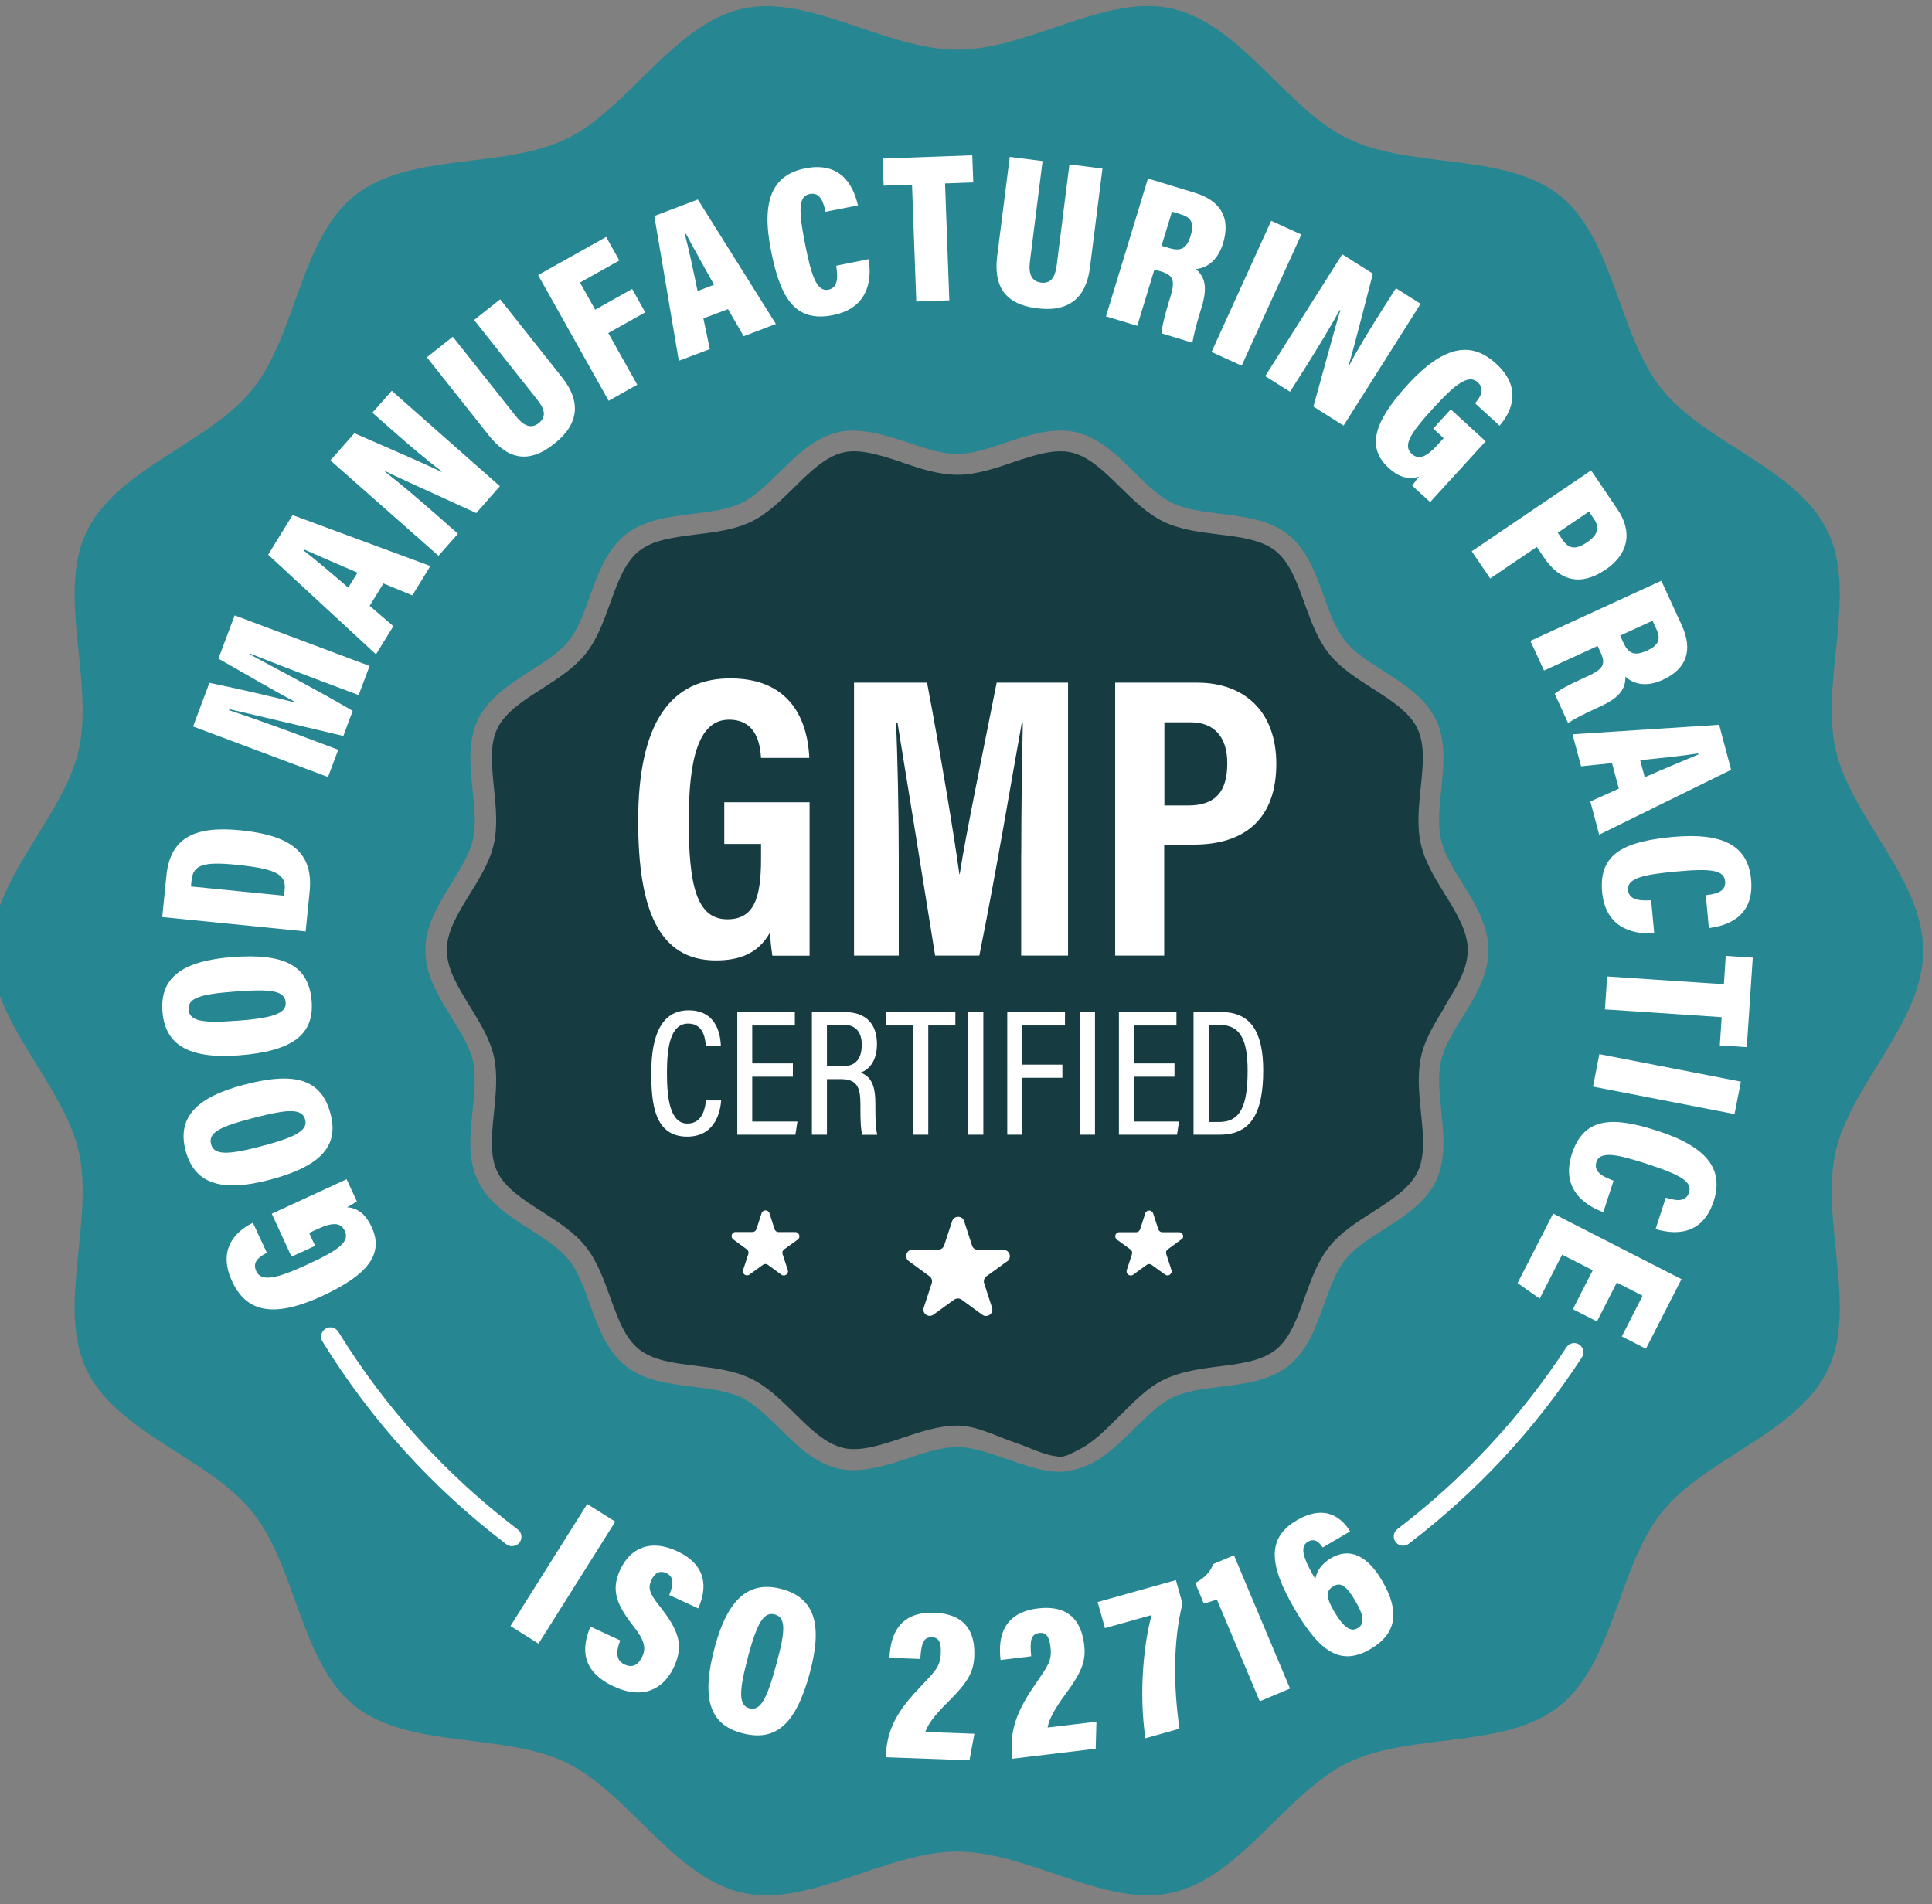 <svg width="70" height="69" viewBox="0 0 70 69" fill="none" xmlns="http://www.w3.org/2000/svg">
<rect x="0" y="0" width="70" height="69" fill="#808080" stroke="none"/>
<g opacity="0.7">
<path d="M66.512 41.713C67.064 39.292 69.683 37.032 69.683 34.447C69.683 31.861 67.064 29.601 66.512 27.18C65.944 24.679 67.312 21.511 66.223 19.255C65.117 16.962 61.774 16.064 60.204 14.094C58.624 12.117 58.486 8.66 56.505 7.08C54.535 5.509 51.139 6.135 48.846 5.028C46.589 3.939 44.969 0.883 42.47 0.314C40.049 -0.237 37.269 1.804 34.683 1.804C32.097 1.804 29.313 -0.23 26.892 0.318C24.394 0.886 22.773 3.942 20.517 5.032C18.224 6.138 14.828 5.509 12.857 7.083C10.877 8.663 10.739 12.117 9.158 14.097C7.588 16.067 4.246 16.965 3.14 19.258C2.05 21.515 3.419 24.682 2.85 27.184C2.299 29.605 -0.32 31.861 -0.32 34.45C-0.32 37.039 2.302 39.295 2.85 41.716C3.419 44.215 2.05 47.386 3.14 49.642C4.246 51.935 7.585 52.833 9.158 54.803C10.739 56.78 10.88 60.237 12.857 61.817C14.824 63.388 18.224 62.762 20.517 63.868C22.773 64.958 24.394 68.014 26.892 68.583C29.313 69.131 32.094 67.093 34.683 67.093C37.272 67.093 40.053 69.134 42.47 68.583C44.969 68.014 46.589 64.958 48.846 63.868C51.139 62.762 54.535 63.391 56.505 61.817C58.483 60.237 58.624 56.784 60.204 54.803C61.774 52.833 65.117 51.935 66.223 49.642C67.312 47.386 65.944 44.218 66.512 41.716V41.713ZM52.037 42.786C51.653 43.576 50.883 44.074 50.133 44.551C49.589 44.901 49.074 45.227 48.741 45.644C48.405 46.064 48.2 46.642 47.978 47.251C47.679 48.082 47.37 48.942 46.687 49.487C46.008 50.029 45.107 50.139 44.232 50.247C43.587 50.328 42.975 50.402 42.484 50.64C42.01 50.869 41.579 51.293 41.122 51.743C40.486 52.369 39.831 53.041 38.963 53.24C38.788 53.28 38.6 53.33 38.405 53.33C37.756 53.33 37.094 53.078 36.452 52.86C35.826 52.648 35.234 52.433 34.676 52.433C34.118 52.433 33.53 52.624 32.901 52.84C32.07 53.122 31.156 53.391 30.389 53.216C29.521 53.021 28.866 52.372 28.234 51.747C27.776 51.296 27.343 50.872 26.869 50.644C26.381 50.408 25.769 50.331 25.12 50.25C24.246 50.143 23.341 50.032 22.662 49.49C21.98 48.946 21.67 48.085 21.371 47.254C21.152 46.642 20.944 46.068 20.608 45.647C20.275 45.23 19.76 44.904 19.215 44.554C18.469 44.077 17.696 43.583 17.316 42.789C16.939 42.012 17.033 41.108 17.124 40.234C17.191 39.581 17.252 38.969 17.131 38.435C17.016 37.93 16.7 37.419 16.367 36.878C15.897 36.118 15.412 35.328 15.412 34.433C15.412 33.539 15.897 32.749 16.367 31.989C16.7 31.447 17.016 30.936 17.134 30.429C17.255 29.894 17.191 29.282 17.124 28.63C17.033 27.755 16.942 26.851 17.316 26.074C17.699 25.284 18.472 24.79 19.215 24.312C19.76 23.963 20.275 23.636 20.608 23.219C20.944 22.799 21.149 22.221 21.371 21.612C21.67 20.782 21.98 19.921 22.662 19.376C23.341 18.835 24.246 18.724 25.12 18.616C25.769 18.535 26.378 18.462 26.865 18.226C27.339 17.997 27.77 17.574 28.23 17.123C28.866 16.498 29.521 15.852 30.386 15.657C31.149 15.482 32.067 15.758 32.897 16.037C33.523 16.249 34.115 16.451 34.673 16.451C35.231 16.451 35.819 16.249 36.445 16.037C37.275 15.755 38.19 15.479 38.957 15.657C39.821 15.852 40.48 16.501 41.112 17.123C41.569 17.574 42 17.997 42.474 18.226C42.961 18.462 43.573 18.539 44.222 18.616C45.096 18.724 46.001 18.835 46.677 19.376C47.359 19.921 47.669 20.782 47.968 21.612C48.187 22.224 48.395 22.799 48.731 23.219C49.064 23.636 49.579 23.966 50.123 24.312C50.87 24.79 51.643 25.284 52.026 26.074C52.4 26.851 52.309 27.755 52.218 28.626C52.151 29.279 52.087 29.894 52.212 30.429C52.326 30.936 52.642 31.447 52.975 31.989C53.446 32.749 53.93 33.535 53.93 34.433C53.93 35.331 53.446 36.118 52.975 36.878C52.642 37.419 52.326 37.93 52.212 38.435C52.09 38.969 52.154 39.585 52.218 40.237C52.309 41.111 52.4 42.016 52.026 42.789L52.037 42.786Z" fill="#008999"></path>
</g>
<path d="M22.291 55.139L19.511 59.558L18.495 58.919L21.276 54.497L22.291 55.136V55.139Z" fill="white"></path>
<path d="M22.47 59.443C22.318 59.843 22.305 60.163 22.631 60.314C22.947 60.459 23.145 60.294 23.27 60.025C23.421 59.699 23.347 59.426 22.92 58.885C22.295 58.078 22.15 57.577 22.47 56.881C22.843 56.071 23.586 55.768 24.524 56.202C25.627 56.713 25.627 57.547 25.297 58.28L24.248 57.796C24.383 57.456 24.453 57.147 24.144 57.002C23.902 56.891 23.72 56.995 23.599 57.261C23.475 57.533 23.515 57.722 23.912 58.216C24.584 59.063 24.786 59.611 24.416 60.408C24.053 61.192 23.307 61.605 22.244 61.111C21.091 60.58 21.044 59.759 21.393 58.942L22.47 59.44V59.443Z" fill="white"></path>
<path d="M29.339 60.627C28.838 62.472 28.116 63.135 26.865 62.795C25.698 62.479 25.399 61.524 25.903 59.665C26.387 57.879 27.174 57.267 28.331 57.58C29.518 57.903 29.817 58.871 29.339 60.623V60.627ZM27.113 59.998C26.777 61.242 26.747 61.79 27.144 61.898C27.564 62.012 27.789 61.555 28.136 60.277C28.462 59.08 28.482 58.609 28.065 58.498C27.665 58.391 27.43 58.824 27.11 60.001L27.113 59.998Z" fill="white"></path>
<path d="M32.097 63.676V63.605C32.14 62.607 32.561 61.941 33.358 61.111C33.899 60.542 34.07 60.381 34.087 59.897C34.097 59.594 34.064 59.335 33.768 59.325C33.459 59.315 33.381 59.537 33.344 60.112L32.228 60.072C32.261 59.147 32.655 58.394 33.855 58.437C34.951 58.478 35.335 59.103 35.301 60.001C35.278 60.613 35.035 60.983 34.38 61.638C33.875 62.136 33.627 62.459 33.526 62.758L35.304 62.822L35.126 63.784L32.093 63.673L32.097 63.676Z" fill="white"></path>
<path d="M36.683 63.73L36.676 63.66C36.562 62.668 36.875 61.945 37.53 61C37.977 60.351 38.119 60.166 38.062 59.685C38.025 59.386 37.951 59.134 37.658 59.171C37.352 59.208 37.308 59.44 37.362 60.015L36.253 60.149C36.142 59.231 36.411 58.424 37.608 58.28C38.697 58.149 39.175 58.707 39.282 59.598C39.356 60.206 39.171 60.61 38.627 61.356C38.206 61.928 38.011 62.285 37.957 62.597L39.726 62.385L39.699 63.364L36.686 63.727L36.683 63.73Z" fill="white"></path>
<path d="M42.604 57.252L42.843 58.106C42.49 59.511 42.523 61.173 42.735 62.639L41.501 62.985C41.249 61.307 41.454 59.481 41.726 58.52L40.035 58.994L39.769 58.049L42.604 57.255V57.252Z" fill="white"></path>
<path d="M45.644 61.646L44.09 57.957C43.956 58.007 43.747 58.071 43.616 58.102L43.304 57.358C43.684 57.16 43.872 56.915 43.956 56.672L44.709 56.356L46.74 61.185L45.644 61.646Z" fill="white"></path>
<path d="M47.927 56.072C47.776 55.856 47.621 55.728 47.379 55.87C47.06 56.058 47.261 56.539 47.655 57.218C47.705 56.942 47.87 56.67 48.22 56.462C48.922 56.048 49.554 56.391 50.072 57.269C50.728 58.385 50.61 59.195 49.655 59.753C48.573 60.389 47.816 59.848 46.925 58.334C45.977 56.717 45.886 55.732 46.982 55.09C48.051 54.461 48.65 55.046 48.916 55.49L47.927 56.072ZM49.107 58.008C48.771 57.437 48.566 57.326 48.31 57.477C48.045 57.632 48.035 57.87 48.327 58.371C48.684 58.977 48.936 59.145 49.188 58.997C49.454 58.842 49.423 58.55 49.107 58.008Z" fill="white"></path>
<path d="M12.56 42.732L12.93 43.532C12.813 43.609 12.702 43.68 12.574 43.744C13.038 43.778 13.294 44.09 13.465 44.46C13.902 45.405 13.391 46.168 11.669 46.962C9.79 47.829 8.885 47.459 8.408 46.424C7.789 45.082 8.801 44.487 9.164 44.306L9.669 45.395C9.444 45.513 9.117 45.701 9.285 46.061C9.474 46.468 10.049 46.32 11.152 45.812C12.291 45.287 12.675 44.992 12.493 44.601C12.342 44.272 12.019 44.299 11.505 44.534L11.202 44.675L11.417 45.143L10.563 45.536L9.847 43.979L12.56 42.728V42.732Z" fill="white"></path>
<path d="M8.865 39.298C10.718 38.817 11.653 39.113 11.979 40.371C12.285 41.541 11.602 42.274 9.74 42.758C7.947 43.225 7.026 42.846 6.723 41.685C6.414 40.495 7.107 39.755 8.865 39.298ZM9.423 41.544C10.671 41.221 11.162 40.973 11.058 40.572C10.947 40.152 10.439 40.182 9.158 40.515C7.957 40.828 7.537 41.043 7.648 41.46C7.752 41.86 8.247 41.85 9.427 41.544H9.423Z" fill="white"></path>
<path d="M8.418 34.679C10.328 34.534 11.192 34.992 11.293 36.286C11.384 37.493 10.587 38.092 8.664 38.24C6.818 38.381 5.977 37.846 5.886 36.649C5.792 35.422 6.606 34.817 8.418 34.679ZM8.569 36.989C9.854 36.892 10.382 36.733 10.351 36.323C10.318 35.889 9.814 35.829 8.489 35.93C7.251 36.024 6.801 36.162 6.834 36.589C6.865 37.002 7.356 37.08 8.569 36.986V36.989Z" fill="white"></path>
<path d="M5.879 33.229L6.027 31.746C6.162 30.391 6.989 29.914 8.717 30.085C10.557 30.27 11.36 30.902 11.219 32.308L11.075 33.75L5.876 33.229H5.879ZM10.291 32.459L10.315 32.237C10.372 31.682 9.995 31.481 8.576 31.336C7.389 31.218 6.999 31.326 6.942 31.891L6.918 32.12L10.291 32.456V32.459Z" fill="white"></path>
<path d="M11.428 24.598C10.668 24.312 9.662 23.922 9.077 23.687L9.064 23.717C10.029 24.241 11.606 25.065 12.779 25.758L12.44 26.666C11.071 26.346 9.35 25.933 8.311 25.697L8.297 25.734C8.882 25.926 9.877 26.276 10.725 26.592L12.255 27.167L11.885 28.155L6.996 26.323L7.588 24.742C8.67 24.964 9.955 25.264 10.668 25.448L10.674 25.425C9.982 25.058 8.99 24.477 7.914 23.865L8.502 22.298L13.391 24.13L12.995 25.186L11.428 24.598Z" fill="white"></path>
<path d="M13.394 21.952L14.252 22.688L13.623 23.71L9.716 20.099L10.6 18.663L15.594 20.509L14.941 21.572L13.892 21.141L13.394 21.952ZM12.951 20.748C12.241 20.449 11.454 20.102 11.014 19.907L10.994 19.941C11.394 20.247 12.033 20.788 12.618 21.293L12.954 20.748H12.951Z" fill="white"></path>
<path d="M15.89 20.14L11.972 16.683L12.84 15.698C15.21 16.73 15.779 16.986 15.994 17.1L16.007 17.083C15.479 16.686 14.824 16.131 14.212 15.59L13.492 14.955L14.195 14.161L18.112 17.618L17.255 18.59C14.672 17.413 14.175 17.181 13.966 17.076L13.95 17.093C14.447 17.477 15.19 18.102 15.829 18.667L16.593 19.339L15.886 20.14H15.89Z" fill="white"></path>
<path d="M16.41 12.207L18.683 15.072C18.895 15.338 19.188 15.597 19.521 15.331C19.84 15.076 19.696 14.77 19.453 14.467L17.177 11.595L18.122 10.846L20.371 13.684C21.03 14.518 21.017 15.338 20.082 16.081C19.134 16.834 18.384 16.626 17.712 15.778L15.466 12.947L16.407 12.201L16.41 12.207Z" fill="white"></path>
<path d="M19.497 9.967L21.962 8.585L22.44 9.439L21.014 10.239L21.565 11.221L22.904 10.471L23.378 11.319L22.039 12.069L23.088 13.941L22.053 14.523L19.497 9.97V9.967Z" fill="white"></path>
<path d="M25.486 11.542L25.718 12.651L24.595 13.075L23.707 7.826L25.284 7.228L28.112 11.74L26.945 12.184L26.377 11.202L25.486 11.538V11.542ZM25.872 10.318C25.492 9.649 25.082 8.892 24.85 8.468L24.813 8.482C24.944 8.969 25.119 9.79 25.274 10.546L25.872 10.318Z" fill="white"></path>
<path d="M31.471 9.392C31.562 9.924 31.606 11.134 30.18 11.42C28.765 11.702 28.264 10.731 27.938 9.096C27.568 7.244 27.998 6.336 29.172 6.101C30.54 5.828 30.947 6.834 31.085 7.442L29.911 7.674C29.844 7.388 29.75 6.948 29.336 7.029C28.933 7.109 28.923 7.597 29.172 8.851C29.39 9.951 29.582 10.583 30.012 10.499C30.412 10.418 30.342 9.937 30.298 9.628L31.471 9.392Z" fill="white"></path>
<path d="M33.044 6.689L32.016 6.726L31.979 5.745L35.227 5.627L35.264 6.609L34.241 6.646L34.396 10.883L33.199 10.926L33.044 6.689Z" fill="white"></path>
<path d="M37.775 5.833L37.318 9.461C37.274 9.797 37.298 10.187 37.718 10.241C38.125 10.291 38.239 9.975 38.29 9.588L38.747 5.957L39.944 6.108L39.49 9.703C39.356 10.758 38.761 11.323 37.574 11.172C36.373 11.021 35.997 10.338 36.131 9.269L36.585 5.685L37.775 5.836V5.833Z" fill="white"></path>
<path d="M41.827 9.763L41.205 11.807L40.072 11.464L41.592 6.468L43.28 6.982C44.245 7.275 44.588 7.904 44.316 8.808C44.107 9.501 43.667 9.719 43.331 9.75C43.667 10.042 43.754 10.422 43.536 11.138L43.482 11.313C43.314 11.868 43.24 12.191 43.203 12.419L42.09 12.08C42.09 11.868 42.204 11.417 42.352 10.93L42.406 10.758C42.584 10.166 42.513 9.975 42.076 9.84L41.827 9.766V9.763ZM42.09 8.906L42.355 8.986C42.786 9.117 42.998 9.013 43.145 8.522C43.27 8.112 43.179 7.887 42.803 7.772L42.463 7.668L42.086 8.902L42.09 8.906Z" fill="white"></path>
<path d="M47.15 8.498L44.988 13.252L43.896 12.755L46.058 8L47.15 8.498Z" fill="white"></path>
<path d="M45.842 13.629L48.633 9.214L49.743 9.917C49.097 12.422 48.939 13.02 48.855 13.252L48.872 13.262C49.178 12.681 49.625 11.941 50.062 11.255L50.577 10.444L51.471 11.009L48.68 15.424L47.587 14.732C48.341 11.995 48.492 11.467 48.563 11.245L48.542 11.231C48.24 11.786 47.742 12.613 47.285 13.336L46.74 14.197L45.839 13.629H45.842Z" fill="white"></path>
<path d="M51.821 18.196L51.168 17.601C51.246 17.487 51.319 17.376 51.414 17.268C50.973 17.416 50.617 17.231 50.311 16.952C49.541 16.249 49.716 15.352 50.993 13.95C52.389 12.423 53.367 12.409 54.208 13.18C55.297 14.175 54.598 15.116 54.332 15.426L53.445 14.615C53.606 14.42 53.831 14.118 53.539 13.852C53.209 13.549 52.732 13.909 51.915 14.807C51.067 15.735 50.832 16.152 51.148 16.444C51.417 16.69 51.703 16.539 52.083 16.122L52.308 15.876L51.928 15.53L52.564 14.834L53.828 15.991L51.81 18.2L51.821 18.196Z" fill="white"></path>
<path d="M57.648 17.043L58.609 18.462C59.117 19.212 59.067 20.032 58.172 20.641C57.268 21.253 56.518 21.054 55.943 20.204L55.681 19.817L53.993 20.96L53.324 19.975L57.645 17.046L57.648 17.043ZM56.441 19.303L56.615 19.561C56.848 19.904 57.103 19.921 57.51 19.645C57.913 19.373 57.95 19.097 57.759 18.815L57.571 18.536L56.441 19.303Z" fill="white"></path>
<path d="M57.883 23.407L55.943 24.298L55.449 23.222L60.193 21.043L60.93 22.647C61.35 23.561 61.108 24.237 60.251 24.631C59.595 24.933 59.138 24.752 58.892 24.516C58.899 24.964 58.674 25.28 57.991 25.592L57.826 25.67C57.298 25.912 57.009 26.07 56.814 26.198L56.33 25.139C56.488 24.997 56.902 24.785 57.366 24.574L57.53 24.5C58.092 24.241 58.186 24.062 57.994 23.645L57.887 23.41L57.883 23.407ZM58.704 23.034L58.818 23.286C59.007 23.693 59.225 23.783 59.689 23.568C60.079 23.39 60.187 23.171 60.022 22.815L59.874 22.492L58.7 23.03L58.704 23.034Z" fill="white"></path>
<path d="M58.411 27.651L57.285 27.766L56.975 26.606L62.288 26.263L62.722 27.893L57.941 30.244L57.621 29.04L58.653 28.576L58.408 27.655L58.411 27.651ZM59.591 28.163C60.298 27.853 61.091 27.524 61.538 27.335L61.528 27.298C61.031 27.379 60.197 27.466 59.427 27.544L59.591 28.163Z" fill="white"></path>
<path d="M59.931 33.815C59.39 33.852 58.183 33.771 58.048 32.322C57.914 30.886 58.933 30.486 60.59 30.328C62.473 30.15 63.331 30.671 63.445 31.861C63.576 33.25 62.534 33.553 61.915 33.627L61.804 32.436C62.093 32.399 62.544 32.349 62.504 31.932C62.467 31.522 61.979 31.461 60.708 31.582C59.592 31.686 58.943 31.811 58.986 32.248C59.023 32.655 59.511 32.635 59.824 32.621L59.935 33.815H59.931Z" fill="white"></path>
<path d="M62.46 35.664L62.527 34.635L63.506 34.699L63.29 37.943L62.312 37.88L62.379 36.857L58.149 36.575L58.23 35.381L62.46 35.664Z" fill="white"></path>
<path d="M62.846 40.368L57.718 39.373L57.947 38.196L63.075 39.192L62.846 40.368Z" fill="white"></path>
<path d="M58.092 43.922C57.584 43.74 56.505 43.185 56.955 41.803C57.402 40.432 58.495 40.469 60.079 40.983C61.878 41.568 62.456 42.389 62.09 43.522C61.659 44.847 60.58 44.712 59.985 44.534L60.355 43.397C60.634 43.478 61.067 43.609 61.195 43.212C61.323 42.822 60.903 42.574 59.685 42.177C58.62 41.83 57.974 41.686 57.84 42.106C57.712 42.496 58.169 42.671 58.462 42.782L58.092 43.922Z" fill="white"></path>
<path d="M56.989 47.436L57.708 46.027L56.599 45.462L55.785 47.056L54.985 46.491L56.273 43.973L60.923 46.35L59.635 48.872L58.761 48.425L59.514 46.952L58.579 46.474L57.86 47.883L56.989 47.439V47.436Z" fill="white"></path>
<path d="M18.553 56.027C18.482 56.027 18.412 56.004 18.351 55.96C15.685 53.932 13.442 51.461 11.684 48.609C11.586 48.451 11.636 48.243 11.794 48.145C11.953 48.048 12.161 48.098 12.258 48.256C13.973 51.034 16.159 53.445 18.762 55.422C18.909 55.533 18.936 55.745 18.825 55.893C18.758 55.98 18.657 56.024 18.556 56.024L18.553 56.027Z" fill="white"></path>
<path d="M50.836 56.007C50.735 56.007 50.634 55.96 50.567 55.876C50.456 55.728 50.483 55.516 50.631 55.405C53.038 53.569 55.099 51.353 56.754 48.818C56.855 48.663 57.063 48.619 57.218 48.72C57.373 48.821 57.416 49.03 57.315 49.184C55.621 51.783 53.509 54.057 51.038 55.94C50.977 55.987 50.907 56.01 50.833 56.01L50.836 56.007Z" fill="white"></path>
<path d="M52.339 36.471C52.773 35.769 53.18 35.11 53.18 34.427C53.18 33.744 52.773 33.085 52.339 32.383C51.986 31.811 51.623 31.219 51.482 30.59C51.33 29.935 51.404 29.225 51.475 28.543C51.559 27.739 51.636 26.979 51.354 26.397C51.065 25.799 50.416 25.385 49.727 24.945C49.155 24.578 48.56 24.202 48.15 23.684C47.736 23.166 47.497 22.5 47.265 21.861C46.989 21.095 46.73 20.372 46.216 19.962C45.705 19.555 44.948 19.461 44.141 19.363C43.462 19.279 42.76 19.192 42.158 18.902C41.572 18.62 41.075 18.132 40.594 17.658C40.009 17.083 39.458 16.539 38.802 16.391C38.213 16.259 37.47 16.488 36.704 16.75C36.048 16.972 35.369 17.204 34.686 17.204C34.004 17.204 33.324 16.976 32.669 16.75C31.899 16.488 31.156 16.259 30.57 16.391C29.915 16.539 29.363 17.083 28.778 17.658C28.297 18.132 27.8 18.623 27.211 18.906C26.61 19.195 25.907 19.282 25.227 19.366C24.424 19.467 23.664 19.558 23.153 19.965C22.638 20.375 22.38 21.098 22.104 21.865C21.872 22.507 21.633 23.169 21.219 23.687C20.809 24.202 20.217 24.582 19.646 24.948C18.956 25.389 18.308 25.802 18.018 26.401C17.736 26.982 17.817 27.742 17.897 28.549C17.968 29.232 18.038 29.938 17.891 30.594C17.746 31.223 17.383 31.814 17.03 32.383C16.596 33.085 16.189 33.748 16.189 34.427C16.189 35.106 16.599 35.772 17.03 36.475C17.383 37.046 17.746 37.635 17.891 38.264C18.038 38.919 17.968 39.625 17.897 40.311C17.817 41.115 17.736 41.875 18.018 42.457C18.308 43.055 18.956 43.469 19.646 43.909C20.217 44.276 20.809 44.652 21.219 45.17C21.633 45.688 21.872 46.35 22.104 46.992C22.38 47.759 22.638 48.482 23.153 48.892C23.664 49.299 24.424 49.393 25.227 49.491C25.907 49.575 26.61 49.662 27.211 49.955C27.8 50.237 28.294 50.728 28.778 51.202C29.363 51.777 29.915 52.322 30.57 52.47C31.156 52.601 31.899 52.373 32.672 52.11C33.328 51.888 34.007 51.656 34.69 51.656C35.372 51.656 36.051 52.023 36.707 52.245C37.316 52.45 37.874 52.759 38.415 52.783C38.459 52.783 38.506 52.779 38.55 52.766C38.761 52.709 38.788 52.678 39.044 52.551C39.646 52.251 40.016 51.845 40.601 51.27C41.082 50.795 41.579 50.274 42.168 49.992C42.77 49.699 43.472 49.598 44.151 49.514C44.955 49.413 45.715 49.313 46.226 48.906C46.741 48.496 46.999 47.769 47.275 47.003C47.507 46.36 47.746 45.695 48.16 45.177C48.57 44.662 49.162 44.282 49.737 43.916C50.422 43.475 51.075 43.058 51.364 42.463C51.643 41.882 51.566 41.122 51.485 40.318C51.414 39.635 51.344 38.926 51.492 38.27C51.633 37.642 51.996 37.053 52.349 36.481L52.339 36.471Z" fill="#163B41"></path>
<path d="M29.333 34.628H27.984C27.941 34.325 27.914 34.104 27.9 33.788C27.46 34.571 26.77 34.8 25.936 34.8C23.872 34.8 23.122 32.96 23.122 29.746C23.122 26.134 24.339 24.581 26.464 24.581C29.144 24.581 29.292 26.878 29.323 27.463H27.574C27.544 27.063 27.46 26.077 26.414 26.077C25.274 26.077 24.955 27.597 24.955 29.739C24.955 32.046 25.227 33.31 26.354 33.31C27.292 33.31 27.574 32.59 27.574 31.134V30.58H26.242V29.07H29.333V34.628Z" fill="white"></path>
<path d="M37.002 30.95C37.002 29.262 37.033 27.332 37.059 26.209H37.019C36.676 28.089 36.128 31.424 35.483 34.625H33.882C33.401 31.643 32.833 28.092 32.517 26.179H32.463C32.52 27.332 32.564 29.407 32.564 31.115V34.625H30.943V24.736H33.589C34.107 27.47 34.561 30.231 34.76 31.673H34.773C34.975 30.331 35.593 27.352 36.111 24.736H38.697V34.625H36.999V30.947L37.002 30.95Z" fill="white"></path>
<path d="M40.409 24.736H43.385C45.019 24.736 46.243 25.715 46.243 27.678C46.243 29.642 45.133 30.604 43.247 30.604H42.181V34.625H40.405V24.736H40.409ZM42.184 29.185H43.048C44.03 29.185 44.467 28.697 44.467 27.655C44.467 26.666 43.956 26.172 43.146 26.172H42.188V29.185H42.184Z" fill="white"></path>
<path d="M26.129 39.873C26.109 40.126 26.001 41.185 24.895 41.185C23.698 41.185 23.597 39.961 23.597 38.868C23.597 37.547 23.953 36.608 24.948 36.608C26.038 36.608 26.105 37.614 26.119 37.9H25.571C25.561 37.748 25.537 37.089 24.938 37.089C24.276 37.089 24.165 37.98 24.165 38.875C24.165 39.769 24.266 40.711 24.908 40.711C25.48 40.711 25.557 40.089 25.577 39.873H26.129Z" fill="white"></path>
<path d="M28.728 39.013H27.255V40.637H28.893L28.819 41.115H26.714V36.673H28.799V37.157H27.255V38.532H28.728V39.013Z" fill="white"></path>
<path d="M29.962 39.097V41.115H29.417V36.673H30.614C31.37 36.673 31.774 37.096 31.774 37.833C31.774 38.492 31.445 38.774 31.182 38.865C31.582 39.013 31.717 39.366 31.717 39.995V40.173C31.717 40.604 31.734 40.879 31.781 41.118H31.243C31.182 40.916 31.175 40.53 31.175 40.163V40.012C31.175 39.386 31.044 39.101 30.463 39.101H29.962V39.097ZM29.962 38.64H30.493C31.021 38.64 31.223 38.354 31.223 37.85C31.223 37.416 31.021 37.13 30.547 37.13H29.962V38.64Z" fill="white"></path>
<path d="M33.085 37.157H32.103V36.673H34.615V37.157H33.633V41.115H33.089V37.157H33.085Z" fill="white"></path>
<path d="M35.628 36.673V41.115H35.083V36.673H35.628Z" fill="white"></path>
<path d="M36.495 36.673H38.586V37.157H37.04V38.576H38.492V39.053H37.04V41.115H36.495V36.673Z" fill="white"></path>
<path d="M39.673 36.673V41.115H39.128V36.673H39.673Z" fill="white"></path>
<path d="M42.554 39.013H41.082V40.637H42.719L42.645 41.115H40.54V36.673H42.625V37.157H41.082V38.532H42.554V39.013Z" fill="white"></path>
<path d="M43.247 36.673H44.266C45.312 36.673 45.769 37.392 45.769 38.781C45.769 40.288 45.352 41.115 44.196 41.115H43.244V36.673H43.247ZM43.795 40.654H44.179C44.956 40.654 45.204 40.042 45.204 38.795C45.204 37.645 44.922 37.137 44.185 37.137H43.795V40.651V40.654Z" fill="white"></path>
<path d="M28.902 44.917L28.408 45.273C28.354 45.31 28.334 45.377 28.354 45.441L28.543 46.02C28.586 46.157 28.428 46.272 28.311 46.188L27.82 45.828C27.766 45.791 27.695 45.791 27.645 45.828L27.154 46.184C27.036 46.269 26.878 46.154 26.925 46.016L27.114 45.438C27.134 45.377 27.114 45.31 27.06 45.27L26.569 44.91C26.451 44.826 26.512 44.638 26.656 44.641H27.265C27.329 44.641 27.386 44.601 27.406 44.54L27.594 43.962C27.638 43.824 27.833 43.824 27.88 43.962L28.065 44.54C28.085 44.601 28.142 44.644 28.206 44.644H28.815C28.96 44.644 29.02 44.833 28.902 44.917Z" fill="white"></path>
<path d="M36.495 45.7L35.742 46.245C35.661 46.302 35.628 46.406 35.658 46.5L35.944 47.384C36.011 47.596 35.769 47.768 35.591 47.64L34.841 47.092C34.76 47.035 34.653 47.035 34.572 47.092L33.819 47.637C33.641 47.764 33.398 47.59 33.469 47.381L33.758 46.5C33.788 46.406 33.758 46.302 33.678 46.245L32.928 45.696C32.749 45.565 32.84 45.283 33.062 45.283H33.99C34.088 45.283 34.178 45.222 34.209 45.128L34.498 44.247C34.565 44.039 34.864 44.039 34.932 44.247L35.218 45.132C35.248 45.226 35.335 45.289 35.433 45.289H36.361C36.583 45.289 36.673 45.575 36.495 45.706V45.7Z" fill="white"></path>
<path d="M42.799 44.911L42.308 45.271C42.255 45.308 42.234 45.376 42.255 45.439L42.443 46.018C42.487 46.156 42.332 46.27 42.214 46.186L41.723 45.83C41.669 45.792 41.599 45.792 41.548 45.83L41.057 46.189C40.94 46.273 40.782 46.159 40.825 46.021L41.014 45.443C41.034 45.382 41.014 45.315 40.96 45.275L40.469 44.918C40.351 44.834 40.412 44.649 40.556 44.649H41.165C41.229 44.649 41.286 44.605 41.306 44.545L41.495 43.967C41.538 43.829 41.733 43.829 41.78 43.967L41.969 44.545C41.989 44.605 42.046 44.649 42.11 44.649H42.719C42.863 44.649 42.924 44.834 42.806 44.918L42.799 44.911Z" fill="white"></path>
</svg>
